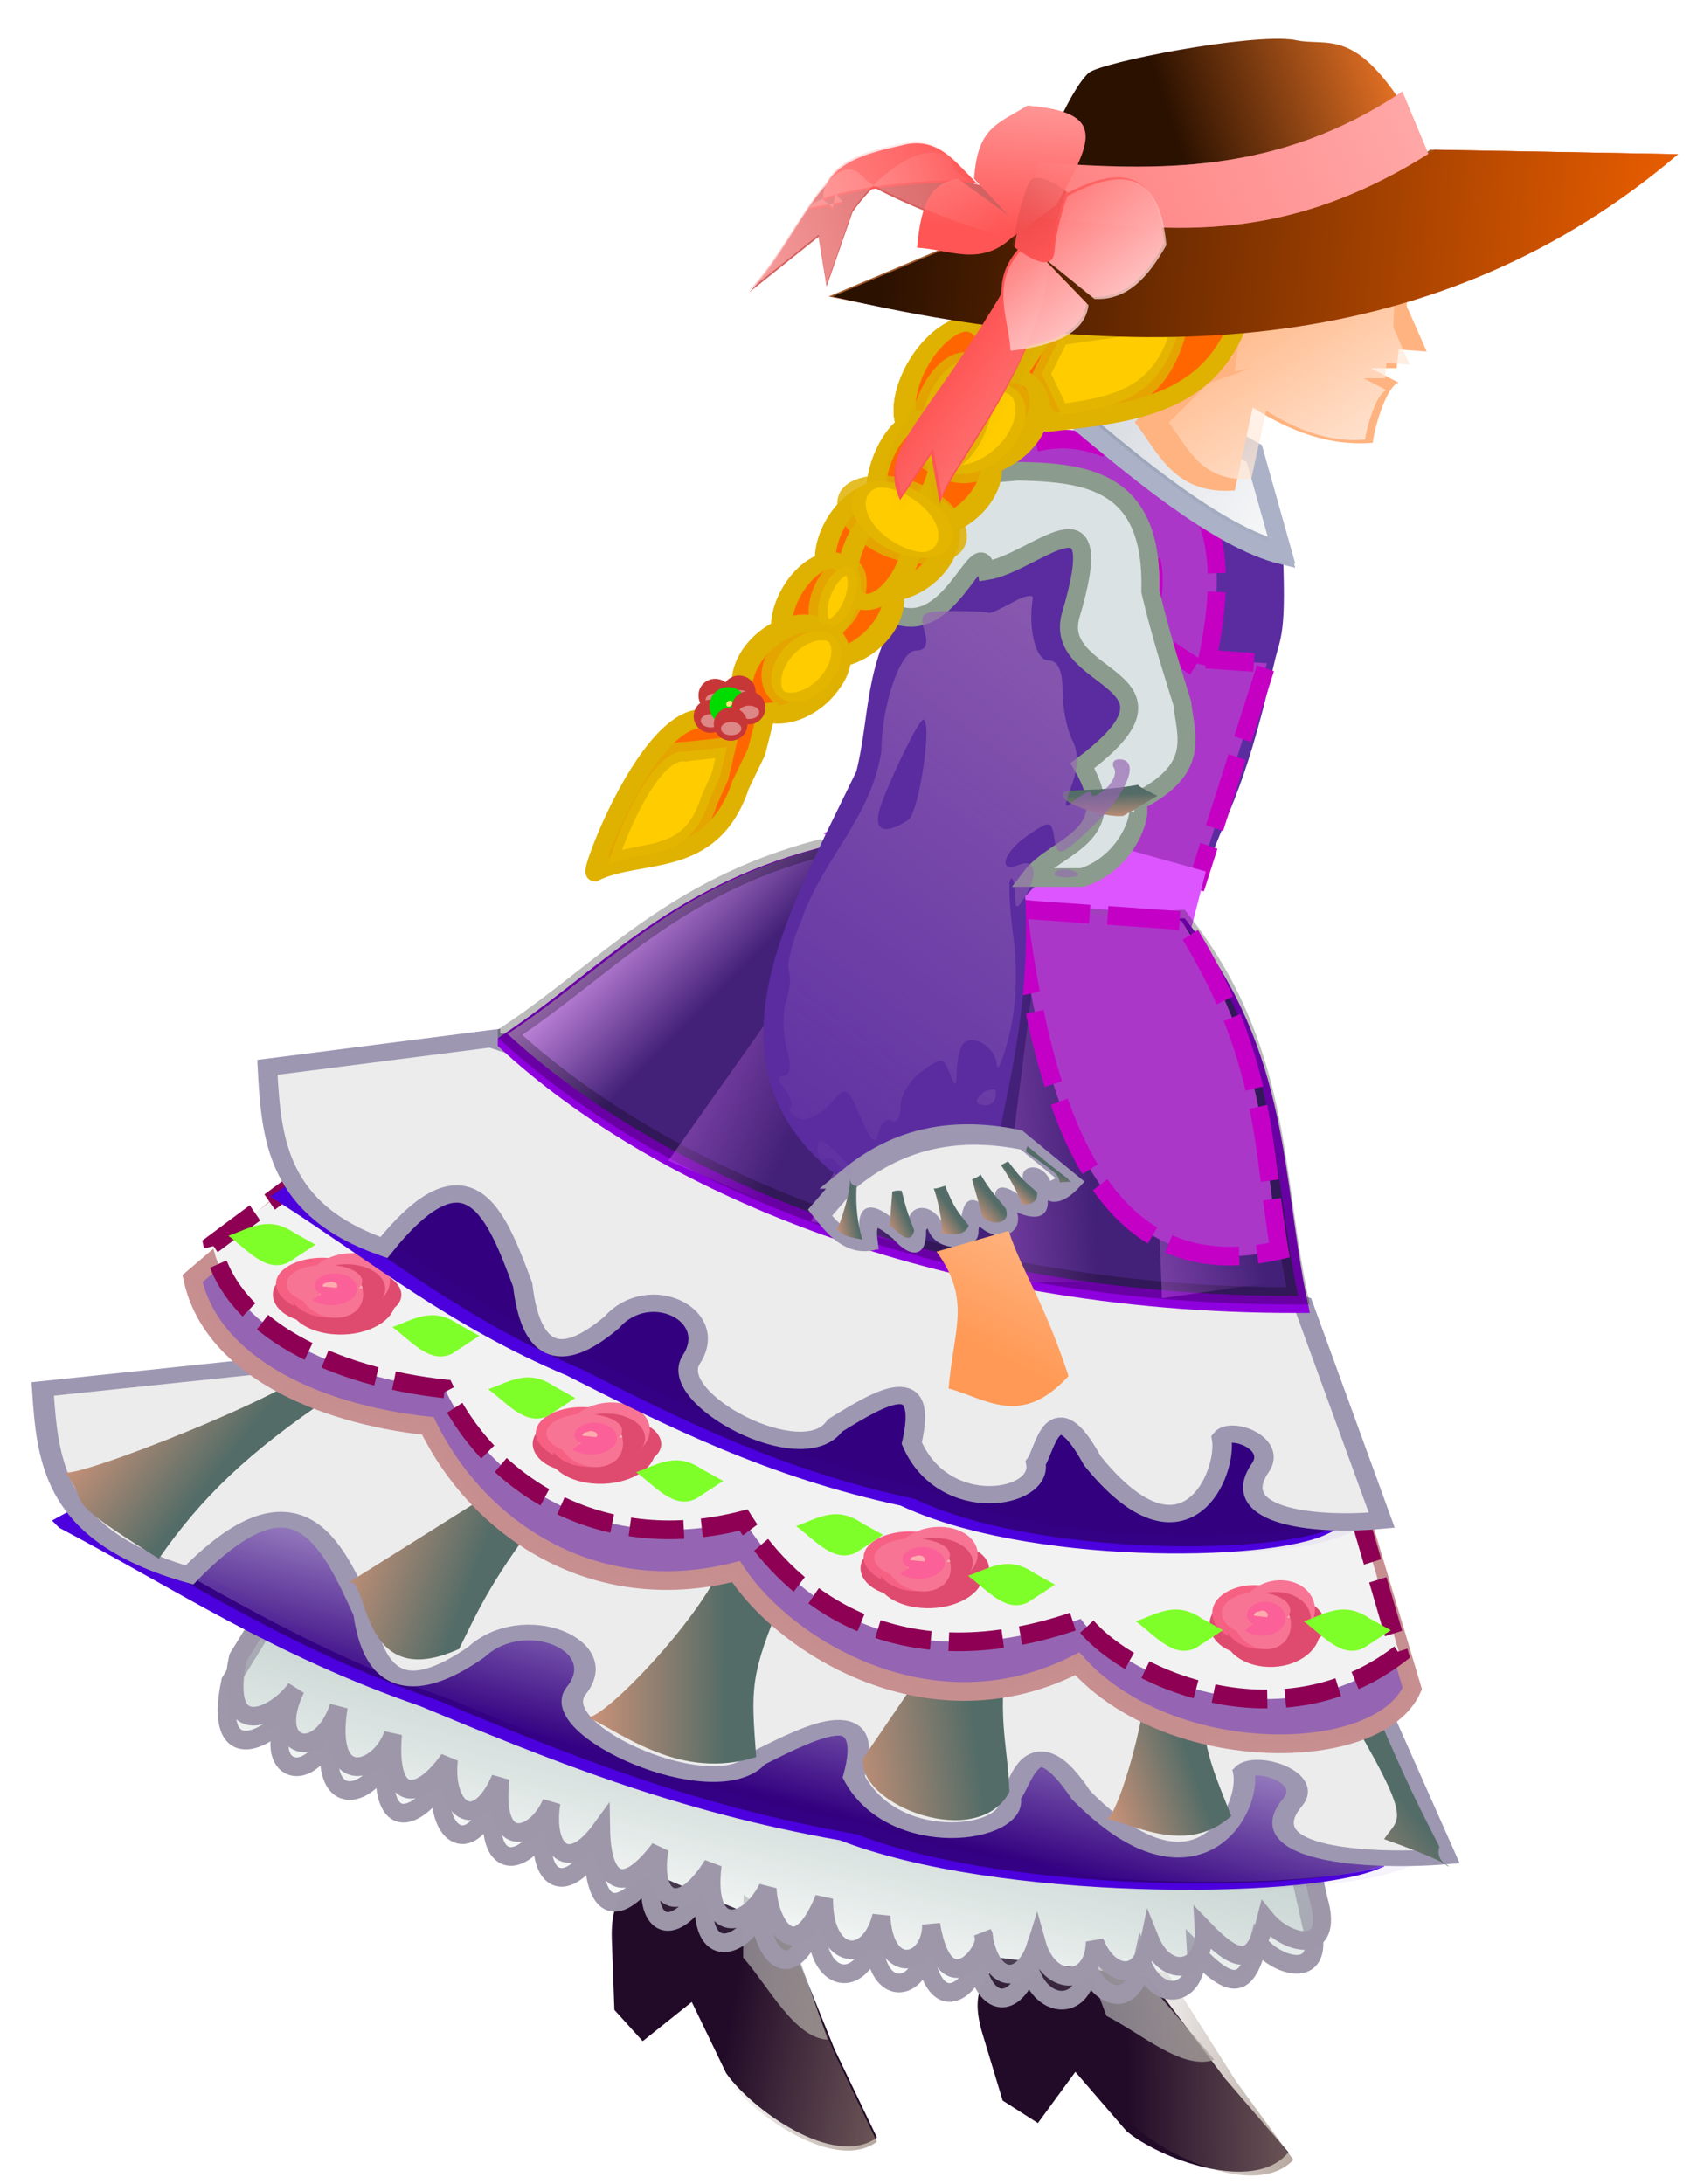 <?xml version="1.0" encoding="UTF-8"?>
<svg version="1.0" viewBox="0 0 92.769 118.94" xmlns="http://www.w3.org/2000/svg" xmlns:xlink="http://www.w3.org/1999/xlink">
<defs>
<filter id="au" x="-.183" y="-.203" width="1.365" height="1.406">
<feGaussianBlur stdDeviation="1.45"/>
</filter>
<filter id="av" x="-.373" y="-.278" width="1.747" height="1.556">
<feGaussianBlur stdDeviation="1.161"/>
</filter>
<filter id="aw" x="-.466" y="-.306" width="1.932" height="1.612">
<feGaussianBlur stdDeviation="1.431"/>
</filter>
<filter id="ax" x="-.487" y="-.298" width="1.975" height="1.595">
<feGaussianBlur stdDeviation="1.431"/>
</filter>
<filter id="ay" x="-.474" y="-.285" width="1.948" height="1.569">
<feGaussianBlur stdDeviation="1.357"/>
</filter>
<filter id="az" x="-.373" y="-.278" width="1.747" height="1.556">
<feGaussianBlur stdDeviation="1.161"/>
</filter>
<filter id="ba" x="-.141" y="-.269" width="1.282" height="1.538">
<feGaussianBlur stdDeviation="1.45"/>
</filter>
<filter id="at" x="-.186" y="-.22" width="1.372" height="1.44">
<feGaussianBlur stdDeviation="1.269"/>
</filter>
<filter id="a" x="-.196" y="-.21" width="1.392" height="1.42">
<feGaussianBlur stdDeviation="2.055"/>
</filter>
<filter id="w">
<feGaussianBlur stdDeviation="1.156"/>
</filter>
<filter id="p" x="-.205" y="-.12" width="1.409" height="1.239">
<feGaussianBlur stdDeviation="1.034"/>
</filter>
<filter id="k" x="-.296" y="-.162" width="1.593" height="1.325">
<feGaussianBlur stdDeviation="1.25"/>
</filter>
<filter id="d" x="-.235" y="-.141" width="1.47" height="1.282">
<feGaussianBlur stdDeviation="1.138"/>
</filter>
<filter id="l" x="-.18" y="-.143" width="1.361" height="1.286">
<feGaussianBlur stdDeviation="1.174"/>
</filter>
<filter id="m" x="-.132" y="-.128" width="1.263" height="1.257">
<feGaussianBlur stdDeviation="1.115"/>
</filter>
<filter id="n" x="-.177" y="-.152" width="1.354" height="1.304">
<feGaussianBlur stdDeviation="1.12"/>
</filter>
<linearGradient id="v">
<stop stop-color="#b3b3b3" offset="0"/>
<stop stop-color="#b3b3b3" stop-opacity="0" offset="1"/>
</linearGradient>
<linearGradient id="u">
<stop stop-color="#fff" offset="0"/>
<stop stop-color="#fff" stop-opacity="0" offset="1"/>
</linearGradient>
<linearGradient id="j">
<stop stop-color="#e580ff" offset="0"/>
<stop stop-color="#e580ff" stop-opacity="0" offset="1"/>
</linearGradient>
<linearGradient id="b">
<stop stop-color="#536c67" offset="0"/>
<stop stop-color="#c79178" offset="1"/>
</linearGradient>
<linearGradient id="t">
<stop stop-color="#917c6f" offset="0"/>
<stop stop-color="#917c6f" stop-opacity="0" offset="1"/>
</linearGradient>
<linearGradient id="as" x1="151.52" x2="71.334" y1="215.55" y2="245.23" gradientTransform="matrix(.896 .444 -.444 .896 458.61 -38.221)" gradientUnits="userSpaceOnUse" xlink:href="#v"/>
<linearGradient id="ar" x1="460.89" x2="435.31" y1="240.68" y2="236.06" gradientTransform="translate(33.969 -5.871)" gradientUnits="userSpaceOnUse" xlink:href="#t"/>
<linearGradient id="aq" x1="151.52" x2="71.334" y1="215.55" y2="245.23" gradientTransform="matrix(.997 .081 -.081 .997 403.22 -9.322)" gradientUnits="userSpaceOnUse" xlink:href="#v"/>
<linearGradient id="ap" x1="460.89" x2="435.31" y1="240.68" y2="236.06" gradientTransform="matrix(.983 -.184 .184 .983 40.871 83.294)" gradientUnits="userSpaceOnUse" xlink:href="#t"/>
<linearGradient id="s" x1="471.79" x2="455.86" y1="141.29" y2="182.38" gradientTransform="translate(3.534 192.34)" gradientUnits="userSpaceOnUse">
<stop stop-color="#b7c8c4" offset="0"/>
<stop stop-color="#b7c8c4" stop-opacity="0" offset="1"/>
</linearGradient>
<linearGradient id="r" x1="357.14" x2="346.09" y1="59.809" y2="92.209" gradientTransform="matrix(.843 0 0 .865 137.37 4.161)" gradientUnits="userSpaceOnUse" xlink:href="#u"/>
<linearGradient id="q" x1="357.14" x2="346.09" y1="59.809" y2="92.209" gradientTransform="matrix(.843 0 0 .865 139.15 4.161)" gradientUnits="userSpaceOnUse" xlink:href="#u"/>
<linearGradient id="i" x1="431.11" x2="422.52" y1="87.187" y2="84.88" gradientTransform="matrix(.751 .798 0 .562 60.105 -340.81)" gradientUnits="userSpaceOnUse" xlink:href="#b"/>
<linearGradient id="h" x1="431.11" x2="422.52" y1="87.187" y2="84.88" gradientTransform="matrix(.927 .577 .142 .544 -9.227 -232.12)" gradientUnits="userSpaceOnUse" xlink:href="#b"/>
<linearGradient id="g" x1="431.11" x2="422.52" y1="87.187" y2="84.88" gradientTransform="matrix(1.045 .305 .28 .486 -52.75 -102.94)" gradientUnits="userSpaceOnUse" xlink:href="#b"/>
<linearGradient id="c" x1="431.11" x2="422.52" y1="87.187" y2="84.88" gradientTransform="matrix(1.07 .196 .326 .454 -49.225 -45.659)" gradientUnits="userSpaceOnUse" xlink:href="#b"/>
<linearGradient id="f" x1="431.11" x2="422.52" y1="87.187" y2="84.88" gradientTransform="matrix(.765 -.054 .296 .352 100.05 70.454)" gradientUnits="userSpaceOnUse" xlink:href="#b"/>
<linearGradient id="o" x1="431.11" x2="422.52" y1="87.187" y2="84.88" gradientTransform="matrix(1.048 -.294 .488 .266 -25.623 181.8)" gradientUnits="userSpaceOnUse" xlink:href="#b"/>
<linearGradient id="e" x1="243.22" x2="264.31" y1="119.74" y2="138.38" gradientUnits="userSpaceOnUse">
<stop stop-color="#f0f" offset="0"/>
<stop stop-color="#f0f" stop-opacity="0" offset="1"/>
</linearGradient>
<linearGradient id="ao" x1="309.29" x2="323.09" y1="24.98" y2="37.216" gradientTransform="matrix(.868 0 0 .881 99.142 -41.183)" gradientUnits="userSpaceOnUse">
<stop stop-color="#eaf" offset="0"/>
<stop stop-color="#442178" offset="1"/>
</linearGradient>
<linearGradient id="an" x1="307.08" x2="340.95" y1="30.991" y2="44.411" gradientTransform="matrix(.868 0 0 .881 95.045 -42.382)" gradientUnits="userSpaceOnUse" xlink:href="#j"/>
<linearGradient id="am" x1="307.08" x2="340.95" y1="30.991" y2="44.411" gradientTransform="matrix(.862 -.156 .152 .861 102.06 15.912)" gradientUnits="userSpaceOnUse" xlink:href="#j"/>
<linearGradient id="al" x1="307.08" x2="340.95" y1="30.991" y2="44.411" gradientTransform="matrix(.782 -.408 .371 .832 132.37 105.32)" gradientUnits="userSpaceOnUse" xlink:href="#j"/>
<linearGradient id="ak" x1="307.08" x2="340.95" y1="30.991" y2="44.411" gradientTransform="matrix(.714 -.522 .49 .767 163.73 147.68)" gradientUnits="userSpaceOnUse" xlink:href="#j"/>
<linearGradient id="aj" x1="408.47" x2="358.14" y1="218.45" y2="288.07" gradientTransform="translate(155.59 -61.648)" gradientUnits="userSpaceOnUse">
<stop stop-color="#9565b3" offset="0"/>
<stop stop-color="#9565b3" stop-opacity="0" offset="1"/>
</linearGradient>
<linearGradient id="ai" x1="447.47" x2="533.44" y1="20.087" y2="75.525" gradientTransform="translate(-2.0009e-7 -1.677)" gradientUnits="userSpaceOnUse">
<stop stop-color="#6f7c91" offset="0"/>
<stop stop-color="#6f7c91" stop-opacity="0" offset="1"/>
</linearGradient>
<linearGradient id="ah" x1="479.21" x2="464.98" y1="75.262" y2="51.933" gradientTransform="matrix(.826 0 0 .822 35.114 .441)" gradientUnits="userSpaceOnUse">
<stop stop-color="#ffe6d5" offset="0"/>
<stop stop-color="#ffe6d5" stop-opacity="0" offset="1"/>
</linearGradient>
<linearGradient id="ag" x1="208.85" x2="183.27" y1="12.958" y2="21.765" gradientTransform="translate(28.727 14.888)" gradientUnits="userSpaceOnUse">
<stop stop-color="#ff7f2a" offset="0"/>
<stop stop-color="#2b1100" offset="1"/>
</linearGradient>
<linearGradient id="af" x1="264.62" x2="218.07" y1="32.878" y2="53.847" gradientTransform="translate(1.258 -.839)" gradientUnits="userSpaceOnUse">
<stop stop-color="#ff7f2a" offset="0"/>
<stop stop-color="#ff7f2a" stop-opacity="0" offset="1"/>
</linearGradient>
<linearGradient id="ae" x1="180.12" x2="271.33" y1="49.653" y2="58.212" gradientTransform="translate(1.258 -.839)" gradientUnits="userSpaceOnUse">
<stop stop-color="#2b1100" offset="0"/>
<stop stop-color="#f60" offset="1"/>
</linearGradient>
<linearGradient id="ad" x1="236.94" x2="226.67" y1="82.574" y2="74.606" gradientTransform="translate(-38.163 -14.049)" gradientUnits="userSpaceOnUse">
<stop stop-color="#ff8080" offset="0"/>
<stop stop-color="#ff8080" stop-opacity="0" offset="1"/>
</linearGradient>
<linearGradient id="ac" x1="232.54" x2="220.17" y1="82.364" y2="65.589" gradientTransform="translate(-23.904 -26.211)" gradientUnits="userSpaceOnUse">
<stop stop-color="#ffd5d5" offset="0"/>
<stop stop-color="#ffd5d5" stop-opacity="0" offset="1"/>
</linearGradient>
<linearGradient id="ab" x1="224.99" x2="234.53" y1="69.573" y2="83.766" gradientTransform="translate(-36.695 -33.34)" gradientUnits="userSpaceOnUse">
<stop stop-color="#c83737" offset="0"/>
<stop stop-color="#c83737" stop-opacity="0" offset="1"/>
</linearGradient>
<linearGradient id="aa" x1="137.55" x2="168.17" y1="57.621" y2="47.347" gradientUnits="userSpaceOnUse">
<stop stop-color="#faa" offset="0"/>
<stop stop-color="#faa" stop-opacity="0" offset="1"/>
</linearGradient>
<linearGradient id="z" x1="195.22" x2="193.83" y1="29.733" y2="46.927" gradientUnits="userSpaceOnUse">
<stop stop-color="#faa" offset="0"/>
<stop stop-color="#faa" stop-opacity="0" offset="1"/>
</linearGradient>
<linearGradient id="y" x1="239.67" x2="199.62" y1="32.459" y2="50.492" gradientUnits="userSpaceOnUse">
<stop stop-color="#faa" offset="0"/>
<stop stop-color="#faa" stop-opacity="0" offset="1"/>
</linearGradient>
<linearGradient id="x" x1="510.05" x2="498.84" y1="129.23" y2="151.77" gradientUnits="userSpaceOnUse">
<stop stop-color="#fca" offset="0"/>
<stop stop-color="#fca" stop-opacity="0" offset="1"/>
</linearGradient>
</defs>
<g transform="matrix(.97 0 0 .986 2.018 1.615)">
<g transform="matrix(.535 0 0 .546 -212.81 -11.029)">
<g transform="translate(0,-2)" fill-rule="evenodd" stroke-opacity="0">
<path d="m461.82 208.48c-1.57 1.67-3.9 1.88-3.75 6.85l0.27 7.17 2.97 3.17 5.15-3.97 3.6 7.19c2.51 3.51 11.23 9.74 15.83 6.53l-4.47-8.97-5.03-12.03-14.57-5.94z" fill="#220b28"/>
<path d="m471.85 217.21c2.75 3.02 5.39 8.13 8.87 8.31l-4.03-11.12-4.79-3.54-0.05 6.35z" fill="url(#as)"/>
<path d="m461.82 208.9c-1.57 1.67-3.9 1.88-3.75 6.85l0.27 7.17 2.97 3.17 5.15-3.97 3.6 7.19c2.51 3.51 11.23 9.74 15.83 6.53l-4.47-8.97-5.03-12.03-14.57-5.94z" fill="url(#ar)"/>
<path d="m498.74 217.23c-1.07 2.03-3.27 2.84-1.81 7.6l2.14 6.84 3.7 2.28 3.93-5.18 5.36 5.99c3.34 2.73 13.39 6.45 16.99 2.14l-6.67-7.48-8.02-10.29-15.62-1.9z" fill="#220b28"/>
<path d="m509.96 223.11c3.67 1.79 8.02 5.57 11.32 4.44l-7.86-8.83-5.76-1.53 2.3 5.92z" fill="url(#aq)"/>
<path d="m500.95 215.62c-1.23 1.93-3.49 2.57-2.42 7.42l1.58 7 3.5 2.57 4.33-4.85 4.87 6.41c3.11 2.99 12.82 7.5 16.76 3.5l-6.05-8-7.16-10.9-15.41-3.15z" fill="url(#ap)"/>
</g>
<path transform="matrix(.992 -.126 .126 .992 -33.276 -97.764)" d="m419.8 330.07-7.99 9.61c-2.97 8.42 3.24 6.43 5.64 3.85-3.84 5.67 1.48 7.93 4.22 2.4-2.49 8.32 3.51 7.12 5.3 3.46-1.49 6.94 1.89 7.11 5.5 3.28-1.19 4.77 1.75 8.07 5.12 2.6-1.84 7.53 3.05 6.46 5 3.08-1.36 4.55 0.74 7.55 4.83 3.34-0.54 4.97 1.17 7.37 5.84 2.74-1.54 4.78 0.97 7.45 5.31 2.32-1.8 6.99 2.71 6.91 5.43 3.06-0.35 3.14 1.69 8.75 5.74 1.78-0.85 6.18 3.79 7.4 5.74 2.52-0.43 6.37 4.61 5.54 5.08 1.49 0.38 8.73 5.98 3.13 5.29 1.64 0.19 5.29 3.55 5.74 5.46 1.66 0.73 4.7 5.45 5.07 6.07 0.59 0.74 3.28 4.07 5.25 5.75 0.48 1.22 4.45 5.47 4 5.75-0.31 3.26 4.21 4.8 4.28 6.59-0.17 1.87 2.89 6.71 4.61 5.74-1.21l-1.39-13.88-100.02-34.33z" fill="url(#s)" fill-rule="evenodd" filter="url(#w)" stroke="#9e97aa" stroke-opacity=".992" stroke-width="1.892px"/>
<path transform="matrix(.992 -.126 .126 .992 -32.47 -100.18)" d="m419.8 330.07-7.99 9.61c-2.97 8.42 3.24 6.43 5.64 3.85-3.84 5.67 1.48 7.93 4.22 2.4-2.49 8.32 3.51 7.12 5.3 3.46-1.49 6.94 1.89 7.11 5.5 3.28-1.19 4.77 1.75 8.07 5.12 2.6-1.84 7.53 3.05 6.46 5 3.08-1.36 4.55 0.74 7.55 4.83 3.34-0.54 4.97 1.17 7.37 5.84 2.74-1.54 4.78 0.97 7.45 5.31 2.32-1.8 6.99 2.71 6.91 5.43 3.06-0.35 3.14 1.69 8.75 5.74 1.78-0.85 6.18 3.79 7.4 5.74 2.52-0.43 6.37 4.61 5.54 5.08 1.49 0.38 8.73 5.98 3.13 5.29 1.64 0.19 5.29 3.55 5.74 5.46 1.66 0.73 4.7 5.45 5.07 6.07 0.59 0.74 3.28 4.07 5.25 5.75 0.48 1.22 4.45 5.47 4 5.75-0.31 3.26 4.21 4.8 4.28 6.59-0.17 1.87 2.89 6.71 4.61 5.74-1.21l-1.39-13.88-100.02-34.33z" fill="url(#s)" fill-rule="evenodd" filter="url(#w)" stroke="#9e97aa" stroke-width="1.892px"/>
<g transform="matrix(1.45 0 0 1.019 -142.06 115.5)" fill-rule="evenodd">
<path d="m374.46 54.629c8.31 6.025 15.48 12.633 25.91 17.565 9.14 5.221 18.31 10.413 30.31 13.286 11.1 5.97 32.98 5.799 38.21 2.928l-4.61-21.618-70.27-26.798-19.55 14.637z" fill="url(#r)" stroke="#4c00dd" stroke-width="1.556px"/>
<path d="m375.42 54.775c8.3 6.026 15.47 12.633 25.91 17.565 9.14 5.221 18.31 10.413 30.31 13.287 11.1 5.969 32.98 5.798 38.21 2.927l-4.62-21.618-70.27-26.798-19.54 14.637z" fill="#330080" stroke-opacity="0"/>
<path d="m376.24 54.629c8.31 6.025 15.48 12.633 25.91 17.565 9.14 5.221 18.31 10.413 30.31 13.286 11.1 5.97 32.98 5.799 38.21 2.928l-4.61-21.618-70.27-26.798-19.55 14.637z" fill="url(#q)" stroke="#4c00dd" stroke-opacity=".049" stroke-width="1.556px"/>
<path d="m393.03 38.479-20.32 2.927c0.35 7.347 0.85 14.641 10.61 18.466 7.73-10.814 10.2-3.537 12.64 3.828 0.7 6.721 3.22 8.513 8.12 3.828 3.4-4.312 9.9-0.754 7.23 3.829-2.32 3.977 10.16 11.507 13.09 6.755 4.35-3.031 8.53-5.747 6.99 1.802 2.9 7.615 12 5.819 11.29 2.027 0.87-1.301 1.55-7.644 5.15-0.226 8.44 11.769 12.36 1.244 11.77-2.307 0.87-1.247 5.07 0.532 3.53 3.04-3.18 5.18 5.47 5.981 11.06 5.369l-7.14-22.065-74.02-27.273z" fill="#ececec" stroke="#9d97b2" stroke-width="1.556px"/>
<path d="m374.3 49.597c0.01 1.238 18.35-8.625 18.67-11.172-0.07 1.119-1.47 1.699 0.64 3.705-6.07 5.59-9.44 10.094-12.5 16.122-7.53-6.443-4.76-4.908-6.81-8.655z" fill="url(#i)" filter="url(#m)" stroke-opacity="0"/>
<path d="m394.84 60.616c0.16-0.115 10.46-9.012 10.46-9.012 2.22 0.467 3.41 1.733 3.74 1.752-3.71 6.841-4.5 9.052-6.2 13.855-7.31 4.549-6.5-7.315-8-6.595z" fill="url(#h)" filter="url(#n)" stroke-opacity="0"/>
<path d="m412.02 73.898c0.53 1.165 7.09-7.792 9.5-14.032 1.09 1.052 6.56 1.87 4.77 2.128-2.47 7.938-2.32 9.183-1.96 15.953-5.5 2.342-9.61-2.315-12.31-4.049z" fill="url(#g)" filter="url(#l)" stroke-opacity="0"/>
<path d="m432.03 78.131c0.1-0.165 6.11-12.288 6.11-12.288 1.91 0.383 3.99 0.888 4.52 0.29-1.01 7.742-0.14 10.166-0.01 15.269-2.26 5.893-10.89 1.397-10.62-3.271z" fill="url(#c)" filter="url(#d)" stroke-opacity="0"/>
<path d="m449.59 84.015c0.62 0.887 2.97-9.313 3.17-15.737 3.09 0.464 3.92 0.528 3.65 0.425 0.15 7.983 0.53 9.065 2.29 15.095-3.14 3.865-6.92 0.936-9.11 0.217z" fill="url(#f)" filter="url(#k)" stroke-opacity="0"/>
<path d="m469.76 86.097c1.17-2.494 2.42-1.169-4.24-16.314 0.93 0.592-0.5 0.048 2.24-0.896 3.85 12.46 4.52 13.93 6 17.967-0.65 2.45 3.8 3.013-4-0.757z" fill="url(#o)" filter="url(#p)" stroke-opacity="0"/>
</g>
<path d="m430.45 133.48c-1.1 0.43-16.37 13.05-16.37 13.05 1.94 8.67 12.81 13.67 24.69 14.9 5.27 10.41 17.41 18.41 32.33 14.74 5.12 7.6 20.53 16.87 35.8 9.32 9.73 10.44 31.61 10.24 35.15 2.51l-6.93-22.37-104.67-32.15z" fill="#9565b3" fill-rule="evenodd" stroke="#c78e90" stroke-opacity=".992" stroke-width="1.892px"/>
<path d="m433.06 131.25c-1.05 0.41-16.89 11.84-16.89 11.84 1.86 8.5 12.9 13.4 24.36 14.59 5.07 10.19 16.94 16.89 31.36 13.27 5.06 7.72 16.06 16.64 35.38 10 3.98 5.6 20.62 13.06 33.44 3.56l-6.65-21.92-101-31.34z" fill="#f2f2f2" fill-rule="evenodd" stroke="#8d0053" stroke-dasharray="5.675, 1.892" stroke-width="1.892"/>
<g transform="matrix(.644 .019 -.022 .505 266.24 117.87)" fill-rule="evenodd">
<path transform="matrix(-.051 .409 .477 .044 357.56 1.37)" d="m253.57 130.16c-0.5 4.3-5.25 2.18-6.05-0.72-1.25-4.5 2.97-8.37 7.17-8.72 6.16-0.52 11.02 4.98 11.12 10.88 0.13 7.57-6.63 13.39-13.97 13.27-3.57-0.06-7.04-1.44-9.72-3.78" fill="url(#e)" stroke-opacity="0"/>
<path transform="matrix(-.051 .409 .477 .044 358.95 3.074)" d="m253.57 130.16c-0.5 4.3-5.25 2.18-6.05-0.72-1.25-4.5 2.97-8.37 7.17-8.72 6.16-0.52 11.02 4.98 11.12 10.88 0.13 7.57-6.63 13.39-13.97 13.27-3.57-0.06-7.04-1.44-9.72-3.78" fill="#ffafb3" stroke="#df4b6f" stroke-width="7.462px"/>
<path transform="matrix(.233 -.233 -.26 -.209 387.1 197.29)" d="m253.57 130.16c-0.5 4.3-5.25 2.18-6.05-0.72-1.25-4.5 2.97-8.37 7.17-8.72 6.16-0.52 11.02 4.98 11.12 10.88 0.13 7.57-6.63 13.39-13.97 13.27-3.57-0.06-7.04-1.44-9.72-3.78" fill="#ffafb3" stroke="#df4b6f" stroke-width="10.044px"/>
<path transform="matrix(-.265 -.179 -.188 .252 496.69 122.94)" d="m253.57 130.16c-0.5 4.3-5.25 2.18-6.05-0.72-1.25-4.5 2.97-8.37 7.17-8.72 6.16-0.52 11.02 4.98 11.12 10.88 0.13 7.57-6.63 13.39-13.97 13.27-3.57-0.06-7.04-1.44-9.72-3.78" fill="#ffafb3" stroke="#df4b6f" stroke-width="10.478px"/>
<path transform="matrix(-.442 -.122 -.149 .345 538.7 94.067)" d="m253.57 130.16c-0.5 4.3-5.25 2.18-6.05-0.72-1.25-4.5 2.97-8.37 7.17-8.72 6.16-0.52 11.02 4.98 11.12 10.88 0.13 7.57-6.63 13.39-13.97 13.27-3.57-0.06-7.04-1.44-9.72-3.78" fill="#ffb6b9" stroke="#f66183" stroke-width="8.027px"/>
<path transform="matrix(.316 .275 .341 -.255 283.1 75.089)" d="m253.57 130.16c-0.5 4.3-5.25 2.18-6.05-0.72-1.25-4.5 2.97-8.37 7.17-8.72 6.16-0.52 11.02 4.98 11.12 10.88 0.13 7.57-6.63 13.39-13.97 13.27-3.57-0.06-7.04-1.44-9.72-3.78" fill="#ffafb3" stroke="#df4b6f" stroke-width="7.945px"/>
<path transform="matrix(.301 -.194 -.158 -.32 354.88 199.49)" d="m253.57 130.16c-0.5 4.3-5.25 2.18-6.05-0.72-1.25-4.5 2.97-8.37 7.17-8.72 6.16-0.52 11.02 4.98 11.12 10.88 0.13 7.57-6.63 13.39-13.97 13.27-3.57-0.06-7.04-1.44-9.72-3.78" fill="#ffb5b3" stroke="#f77494" stroke-width="9.307px"/>
<path transform="matrix(-.021 .18 -.223 -.017 442.62 66.012)" d="m253.57 130.16c-0.5 4.3-5.25 2.18-6.05-0.72-1.25-4.5 2.97-8.37 7.17-8.72 6.16-0.52 11.02 4.98 11.12 10.88 0.13 7.57-6.63 13.39-13.97 13.27-3.57-0.06-7.04-1.44-9.72-3.78" fill="#ffaaae" stroke="#fc6098" stroke-width="16.498px"/>
<path transform="matrix(-.087 .364 .356 .089 382.36 5.324)" d="m253.57 130.16c-0.5 4.3-5.25 2.18-6.05-0.72-1.25-4.5 2.97-8.37 7.17-8.72 6.16-0.52 11.02 4.98 11.12 10.88 0.13 7.57-6.63 13.39-13.97 13.27-3.57-0.06-7.04-1.44-9.72-3.78" fill="#ffb6b9" stroke="#f66183" stroke-width="8.947px"/>
<path transform="matrix(.217 -.23 -.241 -.206 386.61 194.99)" d="m253.57 130.16c-0.5 4.3-5.25 2.18-6.05-0.72-1.25-4.5 2.97-8.37 7.17-8.72 6.16-0.52 11.02 4.98 11.12 10.88 0.13 7.57-6.63 13.39-13.97 13.27-3.57-0.06-7.04-1.44-9.72-3.78" fill="#ffafb3" stroke="#df4b6f" stroke-width="10.478px"/>
<path transform="matrix(-.186 -.184 -.266 .129 489.18 138.09)" d="m253.57 130.16c-0.5 4.3-5.25 2.18-6.05-0.72-1.25-4.5 2.97-8.37 7.17-8.72 6.16-0.52 11.02 4.98 11.12 10.88 0.13 7.57-6.63 13.39-13.97 13.27-3.57-0.06-7.04-1.44-9.72-3.78" fill="#ffb5b3" stroke="#f77494" stroke-width="12.274px"/>
<path transform="matrix(-.113 .232 .223 .189 406.52 26.384)" d="m253.57 130.16c-0.5 4.3-5.25 2.18-6.05-0.72-1.25-4.5 2.97-8.37 7.17-8.72 6.16-0.52 11.02 4.98 11.12 10.88 0.13 7.57-6.63 13.39-13.97 13.27-3.57-0.06-7.04-1.44-9.72-3.78" fill="#ffb5b3" stroke="#f77494" stroke-width="12.274px"/>
<path transform="matrix(.156 0 0 .149 368.19 89.76)" d="m253.57 130.16c-0.5 4.3-5.25 2.18-6.05-0.72-1.25-4.5 2.97-8.37 7.17-8.72 6.16-0.52 11.02 4.98 11.12 10.88 0.13 7.57-6.63 13.39-13.97 13.27-3.57-0.06-7.04-1.44-9.72-3.78" fill="#ffaaae" stroke="#fc6098" stroke-width="21.758px"/>
</g>
<g transform="matrix(.719 .018 -.025 .476 200 115.81)" fill-rule="evenodd">
<path transform="matrix(-.051 .409 .477 .044 357.56 1.37)" d="m253.57 130.16c-0.5 4.3-5.25 2.18-6.05-0.72-1.25-4.5 2.97-8.37 7.17-8.72 6.16-0.52 11.02 4.98 11.12 10.88 0.13 7.57-6.63 13.39-13.97 13.27-3.57-0.06-7.04-1.44-9.72-3.78" fill="url(#e)" stroke-opacity="0"/>
<path transform="matrix(-.051 .409 .477 .044 358.95 3.074)" d="m253.57 130.16c-0.5 4.3-5.25 2.18-6.05-0.72-1.25-4.5 2.97-8.37 7.17-8.72 6.16-0.52 11.02 4.98 11.12 10.88 0.13 7.57-6.63 13.39-13.97 13.27-3.57-0.06-7.04-1.44-9.72-3.78" fill="#ffafb3" stroke="#df4b6f" stroke-width="7.273px"/>
<path transform="matrix(.233 -.233 -.26 -.209 387.1 197.29)" d="m253.57 130.16c-0.5 4.3-5.25 2.18-6.05-0.72-1.25-4.5 2.97-8.37 7.17-8.72 6.16-0.52 11.02 4.98 11.12 10.88 0.13 7.57-6.63 13.39-13.97 13.27-3.57-0.06-7.04-1.44-9.72-3.78" fill="#ffafb3" stroke="#df4b6f" stroke-width="9.79px"/>
<path transform="matrix(-.265 -.179 -.188 .252 496.69 122.94)" d="m253.57 130.16c-0.5 4.3-5.25 2.18-6.05-0.72-1.25-4.5 2.97-8.37 7.17-8.72 6.16-0.52 11.02 4.98 11.12 10.88 0.13 7.57-6.63 13.39-13.97 13.27-3.57-0.06-7.04-1.44-9.72-3.78" fill="#ffafb3" stroke="#df4b6f" stroke-width="10.213px"/>
<path transform="matrix(-.442 -.122 -.149 .345 538.7 94.067)" d="m253.57 130.16c-0.5 4.3-5.25 2.18-6.05-0.72-1.25-4.5 2.97-8.37 7.17-8.72 6.16-0.52 11.02 4.98 11.12 10.88 0.13 7.57-6.63 13.39-13.97 13.27-3.57-0.06-7.04-1.44-9.72-3.78" fill="#ffb6b9" stroke="#f66183" stroke-width="7.824px"/>
<path transform="matrix(.316 .275 .341 -.255 283.1 75.089)" d="m253.57 130.16c-0.5 4.3-5.25 2.18-6.05-0.72-1.25-4.5 2.97-8.37 7.17-8.72 6.16-0.52 11.02 4.98 11.12 10.88 0.13 7.57-6.63 13.39-13.97 13.27-3.57-0.06-7.04-1.44-9.72-3.78" fill="#ffafb3" stroke="#df4b6f" stroke-width="7.744px"/>
<path transform="matrix(.301 -.194 -.158 -.32 354.88 199.49)" d="m253.57 130.16c-0.5 4.3-5.25 2.18-6.05-0.72-1.25-4.5 2.97-8.37 7.17-8.72 6.16-0.52 11.02 4.98 11.12 10.88 0.13 7.57-6.63 13.39-13.97 13.27-3.57-0.06-7.04-1.44-9.72-3.78" fill="#ffb5b3" stroke="#f77494" stroke-width="9.072px"/>
<path transform="matrix(-.021 .18 -.223 -.017 442.62 66.012)" d="m253.57 130.16c-0.5 4.3-5.25 2.18-6.05-0.72-1.25-4.5 2.97-8.37 7.17-8.72 6.16-0.52 11.02 4.98 11.12 10.88 0.13 7.57-6.63 13.39-13.97 13.27-3.57-0.06-7.04-1.44-9.72-3.78" fill="#ffaaae" stroke="#fc6098" stroke-width="16.081px"/>
<path transform="matrix(-.087 .364 .356 .089 382.36 5.324)" d="m253.57 130.16c-0.5 4.3-5.25 2.18-6.05-0.72-1.25-4.5 2.97-8.37 7.17-8.72 6.16-0.52 11.02 4.98 11.12 10.88 0.13 7.57-6.63 13.39-13.97 13.27-3.57-0.06-7.04-1.44-9.72-3.78" fill="#ffb6b9" stroke="#f66183" stroke-width="8.721px"/>
<path transform="matrix(.217 -.23 -.241 -.206 386.61 194.99)" d="m253.57 130.16c-0.5 4.3-5.25 2.18-6.05-0.72-1.25-4.5 2.97-8.37 7.17-8.72 6.16-0.52 11.02 4.98 11.12 10.88 0.13 7.57-6.63 13.39-13.97 13.27-3.57-0.06-7.04-1.44-9.72-3.78" fill="#ffafb3" stroke="#df4b6f" stroke-width="10.213px"/>
<path transform="matrix(-.186 -.184 -.266 .129 489.18 138.09)" d="m253.57 130.16c-0.5 4.3-5.25 2.18-6.05-0.72-1.25-4.5 2.97-8.37 7.17-8.72 6.16-0.52 11.02 4.98 11.12 10.88 0.13 7.57-6.63 13.39-13.97 13.27-3.57-0.06-7.04-1.44-9.72-3.78" fill="#ffb5b3" stroke="#f77494" stroke-width="11.963px"/>
<path transform="matrix(-.113 .232 .223 .189 406.52 26.384)" d="m253.57 130.16c-0.5 4.3-5.25 2.18-6.05-0.72-1.25-4.5 2.97-8.37 7.17-8.72 6.16-0.52 11.02 4.98 11.12 10.88 0.13 7.57-6.63 13.39-13.97 13.27-3.57-0.06-7.04-1.44-9.72-3.78" fill="#ffb5b3" stroke="#f77494" stroke-width="11.963px"/>
<path transform="matrix(.156 0 0 .149 368.19 89.76)" d="m253.57 130.16c-0.5 4.3-5.25 2.18-6.05-0.72-1.25-4.5 2.97-8.37 7.17-8.72 6.16-0.52 11.02 4.98 11.12 10.88 0.13 7.57-6.63 13.39-13.97 13.27-3.57-0.06-7.04-1.44-9.72-3.78" fill="#ffaaae" stroke="#fc6098" stroke-width="21.208px"/>
</g>
<path d="m424.15 144.89c-2.33 1.11-4.26-1.23-6.3-2.69 2.16-0.71 4.16-2.13 6.93-0.29l2.2 1.19-2.83 1.79z" fill="#7fff2a" fill-rule="evenodd" stroke-opacity="0"/>
<g transform="matrix(.719 .018 -.025 .476 138.35 88.129)" fill-rule="evenodd">
<path transform="matrix(-.051 .409 .477 .044 357.56 1.37)" d="m253.57 130.16c-0.5 4.3-5.25 2.18-6.05-0.72-1.25-4.5 2.97-8.37 7.17-8.72 6.16-0.52 11.02 4.98 11.12 10.88 0.13 7.57-6.63 13.39-13.97 13.27-3.57-0.06-7.04-1.44-9.72-3.78" fill="url(#e)" stroke-opacity="0"/>
<path transform="matrix(-.051 .409 .477 .044 358.95 3.074)" d="m253.57 130.16c-0.5 4.3-5.25 2.18-6.05-0.72-1.25-4.5 2.97-8.37 7.17-8.72 6.16-0.52 11.02 4.98 11.12 10.88 0.13 7.57-6.63 13.39-13.97 13.27-3.57-0.06-7.04-1.44-9.72-3.78" fill="#ffafb3" stroke="#df4b6f" stroke-width="7.273px"/>
<path transform="matrix(.233 -.233 -.26 -.209 387.1 197.29)" d="m253.57 130.16c-0.5 4.3-5.25 2.18-6.05-0.72-1.25-4.5 2.97-8.37 7.17-8.72 6.16-0.52 11.02 4.98 11.12 10.88 0.13 7.57-6.63 13.39-13.97 13.27-3.57-0.06-7.04-1.44-9.72-3.78" fill="#ffafb3" stroke="#df4b6f" stroke-width="9.79px"/>
<path transform="matrix(-.265 -.179 -.188 .252 496.69 122.94)" d="m253.57 130.16c-0.5 4.3-5.25 2.18-6.05-0.72-1.25-4.5 2.97-8.37 7.17-8.72 6.16-0.52 11.02 4.98 11.12 10.88 0.13 7.57-6.63 13.39-13.97 13.27-3.57-0.06-7.04-1.44-9.72-3.78" fill="#ffafb3" stroke="#df4b6f" stroke-width="10.213px"/>
<path transform="matrix(-.442 -.122 -.149 .345 538.7 94.067)" d="m253.57 130.16c-0.5 4.3-5.25 2.18-6.05-0.72-1.25-4.5 2.97-8.37 7.17-8.72 6.16-0.52 11.02 4.98 11.12 10.88 0.13 7.57-6.63 13.39-13.97 13.27-3.57-0.06-7.04-1.44-9.72-3.78" fill="#ffb6b9" stroke="#f66183" stroke-width="7.824px"/>
<path transform="matrix(.316 .275 .341 -.255 283.1 75.089)" d="m253.57 130.16c-0.5 4.3-5.25 2.18-6.05-0.72-1.25-4.5 2.97-8.37 7.17-8.72 6.16-0.52 11.02 4.98 11.12 10.88 0.13 7.57-6.63 13.39-13.97 13.27-3.57-0.06-7.04-1.44-9.72-3.78" fill="#ffafb3" stroke="#df4b6f" stroke-width="7.744px"/>
<path transform="matrix(.301 -.194 -.158 -.32 354.88 199.49)" d="m253.57 130.16c-0.5 4.3-5.25 2.18-6.05-0.72-1.25-4.5 2.97-8.37 7.17-8.72 6.16-0.52 11.02 4.98 11.12 10.88 0.13 7.57-6.63 13.39-13.97 13.27-3.57-0.06-7.04-1.44-9.72-3.78" fill="#ffb5b3" stroke="#f77494" stroke-width="9.072px"/>
<path transform="matrix(-.021 .18 -.223 -.017 442.62 66.012)" d="m253.57 130.16c-0.5 4.3-5.25 2.18-6.05-0.72-1.25-4.5 2.97-8.37 7.17-8.72 6.16-0.52 11.02 4.98 11.12 10.88 0.13 7.57-6.63 13.39-13.97 13.27-3.57-0.06-7.04-1.44-9.72-3.78" fill="#ffaaae" stroke="#fc6098" stroke-width="16.081px"/>
<path transform="matrix(-.087 .364 .356 .089 382.36 5.324)" d="m253.57 130.16c-0.5 4.3-5.25 2.18-6.05-0.72-1.25-4.5 2.97-8.37 7.17-8.72 6.16-0.52 11.02 4.98 11.12 10.88 0.13 7.57-6.63 13.39-13.97 13.27-3.57-0.06-7.04-1.44-9.72-3.78" fill="#ffb6b9" stroke="#f66183" stroke-width="8.721px"/>
<path transform="matrix(.217 -.23 -.241 -.206 386.61 194.99)" d="m253.57 130.16c-0.5 4.3-5.25 2.18-6.05-0.72-1.25-4.5 2.97-8.37 7.17-8.72 6.16-0.52 11.02 4.98 11.12 10.88 0.13 7.57-6.63 13.39-13.97 13.27-3.57-0.06-7.04-1.44-9.72-3.78" fill="#ffafb3" stroke="#df4b6f" stroke-width="10.213px"/>
<path transform="matrix(-.186 -.184 -.266 .129 489.18 138.09)" d="m253.57 130.16c-0.5 4.3-5.25 2.18-6.05-0.72-1.25-4.5 2.97-8.37 7.17-8.72 6.16-0.52 11.02 4.98 11.12 10.88 0.13 7.57-6.63 13.39-13.97 13.27-3.57-0.06-7.04-1.44-9.72-3.78" fill="#ffb5b3" stroke="#f77494" stroke-width="11.963px"/>
<path transform="matrix(-.113 .232 .223 .189 406.52 26.384)" d="m253.57 130.16c-0.5 4.3-5.25 2.18-6.05-0.72-1.25-4.5 2.97-8.37 7.17-8.72 6.16-0.52 11.02 4.98 11.12 10.88 0.13 7.57-6.63 13.39-13.97 13.27-3.57-0.06-7.04-1.44-9.72-3.78" fill="#ffb5b3" stroke="#f77494" stroke-width="11.963px"/>
<path transform="matrix(.156 0 0 .149 368.19 89.76)" d="m253.57 130.16c-0.5 4.3-5.25 2.18-6.05-0.72-1.25-4.5 2.97-8.37 7.17-8.72 6.16-0.52 11.02 4.98 11.12 10.88 0.13 7.57-6.63 13.39-13.97 13.27-3.57-0.06-7.04-1.44-9.72-3.78" fill="#ffaaae" stroke="#fc6098" stroke-width="21.208px"/>
</g>
<g transform="matrix(.719 .018 -.025 .476 165.61 103.23)" fill-rule="evenodd">
<path transform="matrix(-.051 .409 .477 .044 357.56 1.37)" d="m253.57 130.16c-0.5 4.3-5.25 2.18-6.05-0.72-1.25-4.5 2.97-8.37 7.17-8.72 6.16-0.52 11.02 4.98 11.12 10.88 0.13 7.57-6.63 13.39-13.97 13.27-3.57-0.06-7.04-1.44-9.72-3.78" fill="url(#e)" stroke-opacity="0"/>
<path transform="matrix(-.051 .409 .477 .044 358.95 3.074)" d="m253.57 130.16c-0.5 4.3-5.25 2.18-6.05-0.72-1.25-4.5 2.97-8.37 7.17-8.72 6.16-0.52 11.02 4.98 11.12 10.88 0.13 7.57-6.63 13.39-13.97 13.27-3.57-0.06-7.04-1.44-9.72-3.78" fill="#ffafb3" stroke="#df4b6f" stroke-width="7.273px"/>
<path transform="matrix(.233 -.233 -.26 -.209 387.1 197.29)" d="m253.57 130.16c-0.5 4.3-5.25 2.18-6.05-0.72-1.25-4.5 2.97-8.37 7.17-8.72 6.16-0.52 11.02 4.98 11.12 10.88 0.13 7.57-6.63 13.39-13.97 13.27-3.57-0.06-7.04-1.44-9.72-3.78" fill="#ffafb3" stroke="#df4b6f" stroke-width="9.79px"/>
<path transform="matrix(-.265 -.179 -.188 .252 496.69 122.94)" d="m253.57 130.16c-0.5 4.3-5.25 2.18-6.05-0.72-1.25-4.5 2.97-8.37 7.17-8.72 6.16-0.52 11.02 4.98 11.12 10.88 0.13 7.57-6.63 13.39-13.97 13.27-3.57-0.06-7.04-1.44-9.72-3.78" fill="#ffafb3" stroke="#df4b6f" stroke-width="10.213px"/>
<path transform="matrix(-.442 -.122 -.149 .345 538.7 94.067)" d="m253.57 130.16c-0.5 4.3-5.25 2.18-6.05-0.72-1.25-4.5 2.97-8.37 7.17-8.72 6.16-0.52 11.02 4.98 11.12 10.88 0.13 7.57-6.63 13.39-13.97 13.27-3.57-0.06-7.04-1.44-9.72-3.78" fill="#ffb6b9" stroke="#f66183" stroke-width="7.824px"/>
<path transform="matrix(.316 .275 .341 -.255 283.1 75.089)" d="m253.57 130.16c-0.5 4.3-5.25 2.18-6.05-0.72-1.25-4.5 2.97-8.37 7.17-8.72 6.16-0.52 11.02 4.98 11.12 10.88 0.13 7.57-6.63 13.39-13.97 13.27-3.57-0.06-7.04-1.44-9.72-3.78" fill="#ffafb3" stroke="#df4b6f" stroke-width="7.744px"/>
<path transform="matrix(.301 -.194 -.158 -.32 354.88 199.49)" d="m253.57 130.16c-0.5 4.3-5.25 2.18-6.05-0.72-1.25-4.5 2.97-8.37 7.17-8.72 6.16-0.52 11.02 4.98 11.12 10.88 0.13 7.57-6.63 13.39-13.97 13.27-3.57-0.06-7.04-1.44-9.72-3.78" fill="#ffb5b3" stroke="#f77494" stroke-width="9.072px"/>
<path transform="matrix(-.021 .18 -.223 -.017 442.62 66.012)" d="m253.57 130.16c-0.5 4.3-5.25 2.18-6.05-0.72-1.25-4.5 2.97-8.37 7.17-8.72 6.16-0.52 11.02 4.98 11.12 10.88 0.13 7.57-6.63 13.39-13.97 13.27-3.57-0.06-7.04-1.44-9.72-3.78" fill="#ffaaae" stroke="#fc6098" stroke-width="16.081px"/>
<path transform="matrix(-.087 .364 .356 .089 382.36 5.324)" d="m253.57 130.16c-0.5 4.3-5.25 2.18-6.05-0.72-1.25-4.5 2.97-8.37 7.17-8.72 6.16-0.52 11.02 4.98 11.12 10.88 0.13 7.57-6.63 13.39-13.97 13.27-3.57-0.06-7.04-1.44-9.72-3.78" fill="#ffb6b9" stroke="#f66183" stroke-width="8.721px"/>
<path transform="matrix(.217 -.23 -.241 -.206 386.61 194.99)" d="m253.57 130.16c-0.5 4.3-5.25 2.18-6.05-0.72-1.25-4.5 2.97-8.37 7.17-8.72 6.16-0.52 11.02 4.98 11.12 10.88 0.13 7.57-6.63 13.39-13.97 13.27-3.57-0.06-7.04-1.44-9.72-3.78" fill="#ffafb3" stroke="#df4b6f" stroke-width="10.213px"/>
<path transform="matrix(-.186 -.184 -.266 .129 489.18 138.09)" d="m253.57 130.16c-0.5 4.3-5.25 2.18-6.05-0.72-1.25-4.5 2.97-8.37 7.17-8.72 6.16-0.52 11.02 4.98 11.12 10.88 0.13 7.57-6.63 13.39-13.97 13.27-3.57-0.06-7.04-1.44-9.72-3.78" fill="#ffb5b3" stroke="#f77494" stroke-width="11.963px"/>
<path transform="matrix(-.113 .232 .223 .189 406.52 26.384)" d="m253.57 130.16c-0.5 4.3-5.25 2.18-6.05-0.72-1.25-4.5 2.97-8.37 7.17-8.72 6.16-0.52 11.02 4.98 11.12 10.88 0.13 7.57-6.63 13.39-13.97 13.27-3.57-0.06-7.04-1.44-9.72-3.78" fill="#ffb5b3" stroke="#f77494" stroke-width="11.963px"/>
<path transform="matrix(.156 0 0 .149 368.19 89.76)" d="m253.57 130.16c-0.5 4.3-5.25 2.18-6.05-0.72-1.25-4.5 2.97-8.37 7.17-8.72 6.16-0.52 11.02 4.98 11.12 10.88 0.13 7.57-6.63 13.39-13.97 13.27-3.57-0.06-7.04-1.44-9.72-3.78" fill="#ffaaae" stroke="#fc6098" stroke-width="21.208px"/>
</g>
<path d="m441.34 154.11c-2.33 1.12-4.26-1.22-6.29-2.68 2.16-0.71 4.16-2.13 6.92-0.29l2.21 1.18-2.84 1.79z" fill="#7fff2a" fill-rule="evenodd" stroke-opacity="0"/>
<path d="m451.41 160.4c-2.33 1.12-4.27-1.22-6.3-2.68 2.16-0.71 4.16-2.13 6.93-0.29l2.2 1.18-2.83 1.79z" fill="#7fff2a" fill-rule="evenodd" stroke-opacity="0"/>
<path d="m466.92 168.79c-2.33 1.12-4.26-1.22-6.29-2.68 2.16-0.72 4.16-2.13 6.92-0.29l2.21 1.18-2.84 1.79z" fill="#7fff2a" fill-rule="evenodd" stroke-opacity="0"/>
<path d="m483.7 174.24c-2.33 1.12-4.26-1.22-6.3-2.68 2.17-0.71 4.16-2.13 6.93-0.29l2.2 1.18-2.83 1.79z" fill="#7fff2a" fill-rule="evenodd" stroke-opacity="0"/>
<path d="m519.35 183.89c-2.34 1.11-4.27-1.23-6.3-2.69 2.16-0.71 4.16-2.13 6.92-0.29l2.21 1.19-2.83 1.79z" fill="#7fff2a" fill-rule="evenodd" stroke-opacity="0"/>
<path d="m501.73 179.28c-2.33 1.11-4.26-1.23-6.29-2.69 2.16-0.71 4.16-2.13 6.92-0.29l2.21 1.19-2.84 1.79z" fill="#7fff2a" fill-rule="evenodd" stroke-opacity="0"/>
<path d="m536.96 183.89c-2.33 1.11-4.26-1.23-6.3-2.69 2.17-0.71 4.16-2.13 6.93-0.29l2.2 1.19-2.83 1.79z" fill="#7fff2a" fill-rule="evenodd" stroke-opacity="0"/>
<path d="m508.7 102.28 11.32 4.2c2.46-7.454 4.1-7.834 7.55-22.229 0.64-2.719 1.34-2.623 0.84-12.581l-7.97-2.097c-3.29 20.956-7.37 25.756-11.74 32.707z" fill="#5a2ca0" fill-rule="evenodd" stroke-opacity="0"/>
<path d="m503.54 102.29 6.07-19.141 17.19 1.144-7.24 21.937-16.02-3.94z" fill="#ab37c8" fill-rule="evenodd" stroke="#c500c3" stroke-dasharray="7.567, 1.892" stroke-width="1.892"/>
<g transform="matrix(1.152 0 0 .987 -7.424 84.293)" fill-rule="evenodd">
<path d="m374.46 54.629c8.31 6.025 15.48 12.633 25.91 17.565 9.14 5.221 18.31 10.413 30.31 13.286 11.1 5.97 32.98 5.799 38.21 2.928l-4.61-21.618-70.27-26.798-19.55 14.637z" fill="url(#r)" stroke="#4c00dd" stroke-width="1.774px"/>
<path d="m375.42 54.775c8.3 6.026 15.47 12.633 25.91 17.565 9.14 5.221 18.31 10.413 30.31 13.287 11.1 5.969 32.98 5.798 38.21 2.927l-4.62-21.618-70.27-26.798-19.54 14.637z" fill="#330080" stroke-opacity="0"/>
<path d="m376.24 54.629c8.31 6.025 15.48 12.633 25.91 17.565 9.14 5.221 18.31 10.413 30.31 13.286 11.1 5.97 32.98 5.799 38.21 2.928l-4.61-21.618-70.27-26.798-19.55 14.637z" fill="url(#q)" stroke="#4c00dd" stroke-opacity=".049" stroke-width="1.774px"/>
<path d="m393.03 38.479-20.32 2.927c0.35 7.347 0.85 14.641 10.61 18.466 7.73-10.814 10.2-3.537 12.64 3.828 0.7 6.721 3.22 8.513 8.12 3.828 3.4-4.312 9.9-0.754 7.23 3.829-2.32 3.977 10.16 11.507 13.09 6.755 4.35-3.031 8.53-5.747 6.99 1.802 2.9 7.615 12 5.819 11.29 2.027 0.87-1.301 1.55-7.644 5.15-0.226 8.44 11.769 12.36 1.244 11.77-2.307 0.87-1.247 5.07 0.532 3.53 3.04-3.18 5.18 5.47 5.981 11.06 5.369l-7.14-22.065-74.02-27.273z" fill="#ececec" stroke="#9d97b2" stroke-width="1.774px"/>
<path d="m374.3 49.597c0.01 1.238 18.35-8.625 18.67-11.172-0.07 1.119-1.47 1.699 0.64 3.705-6.07 5.59-9.44 10.094-12.5 16.122-7.53-6.443-4.76-4.908-6.81-8.655z" fill="url(#i)" filter="url(#m)" stroke-opacity="0"/>
<path d="m394.84 60.616c0.16-0.115 10.46-9.012 10.46-9.012 2.22 0.467 3.41 1.733 3.74 1.752-3.71 6.841-4.5 9.052-6.2 13.855-7.31 4.549-6.5-7.315-8-6.595z" fill="url(#h)" filter="url(#n)" stroke-opacity="0"/>
<path d="m412.02 73.898c0.53 1.165 7.09-7.792 9.5-14.032 1.09 1.052 6.56 1.87 4.77 2.128-2.47 7.938-2.32 9.183-1.96 15.953-5.5 2.342-9.61-2.315-12.31-4.049z" fill="url(#g)" filter="url(#l)" stroke-opacity="0"/>
<path d="m432.03 78.131c0.1-0.165 6.11-12.288 6.11-12.288 1.91 0.383 3.99 0.888 4.52 0.29-1.01 7.742-0.14 10.166-0.01 15.269-2.26 5.893-10.89 1.397-10.62-3.271z" fill="url(#c)" filter="url(#d)" stroke-opacity="0"/>
<path d="m449.59 84.015c0.62 0.887 2.97-9.313 3.17-15.737 3.09 0.464 3.92 0.528 3.65 0.425 0.15 7.983 0.53 9.065 2.29 15.095-3.14 3.865-6.92 0.936-9.11 0.217z" fill="url(#f)" filter="url(#k)" stroke-opacity="0"/>
<path d="m469.76 86.097c1.17-2.494 2.42-1.169-4.24-16.314 0.93 0.592-0.5 0.048 2.24-0.896 3.85 12.46 4.52 13.93 6 17.967-0.65 2.45 3.8 3.013-4-0.757z" fill="url(#o)" filter="url(#p)" stroke-opacity="0"/>
</g>
<path d="m480.27 101.51c3.71 1.9 6.91 3.99 11.58 5.54 4.08 1.65 8.17 3.29 13.53 4.19 4.96 1.89 10.97 1.41 13.3 0.51l1.71-6.4-31.39-8.458-8.73 4.618z" fill="#d5f" fill-rule="evenodd" stroke-opacity="0"/>
<g transform="matrix(1.091 0 0 .927 54.552 125.96)" fill-rule="evenodd">
<path d="m359.84-3.572c14.33 15.022 40.97 28.638 76.01 28.573-2.53-13.649-1.59-27.104-11.38-41.158-12.06 0.795-24.27-3.063-34.68-7.67-14.2 4.325-20.54 13.17-29.95 20.255z" fill="#442178" stroke="#8f00df" stroke-width="1.881px"/>
<path d="m359.84-4.499c14.33 15.022 40.97 28.638 76.01 28.573-2.53-13.649-1.59-27.104-11.38-41.158-12.06 0.795-24.27-3.063-34.68-7.669-14.2 4.324-20.54 13.169-29.95 20.254z" fill="url(#ao)" stroke="#000" stroke-opacity=".264" stroke-width="1.881px"/>
<path d="m375.29 9.323c0.27-0.369 19.58-31.415 19.58-31.415l3.36 0.832-12.29 35.757-10.65-5.174z" fill="url(#an)" stroke-opacity="0"/>
<path d="m389.02 15.937c0.21-0.41 14.01-34.215 14.01-34.215l3.49 0.205-6.04 37.146-11.46-3.136z" fill="url(#am)" stroke-opacity="0"/>
<path d="m406.66 22.649c0.09-0.478 4.4-38.861 4.4-38.861l3.39-0.795 3.99 39.544-11.78 0.112z" fill="url(#al)" stroke-opacity="0"/>
<path d="m422.76 24.336c0.02-0.486-1.37-39.092-1.37-39.092l3.23-1.3 9.77 38.495-11.63 1.897z" fill="url(#ak)" stroke-opacity="0"/>
</g>
<path d="m500.66 109.15 17.17 1.17c9.09 13.66 8.45 22.94 10.27 33.33-17.92 3.99-24.46-12.11-27.44-34.5z" fill="#ab37c8" fill-rule="evenodd" stroke="#c400c7" stroke-dasharray="7.567, 1.892" stroke-width="1.892"/>
<path d="m514.02 81.321c5.63-19.709-16.96-8.021-23.23-12.85 4.03-0.905 9.92-10.206 20.07-5.566 8.72 1.442 13.05 7.534 9.36 22.352l-6.2-3.936z" fill="#ab37c8" fill-rule="evenodd" stroke="#c500c3" stroke-dasharray="7.567, 1.892" stroke-width="1.892"/>
<g transform="translate(-43.195 -88.907)">
<g transform="translate(4.194 -9.646)" fill-rule="evenodd">
<path d="m521.53 235.3c-15.77-11.2-6.3-26.52 1.19-41.51 1.5-5.74 0.69-10.71 5.16-17.44l5.51-1.54c0.4-2.67-1.38-7.25 3.01-6 2.22 1.82 1.06 3.8 4.15 1.46 4.08-1.89 8.96-8.43 8.86 2.76-3.42 7.51-0.14 9.16 5.34 8.9 3.92 2.35 1.99 5.43 1.77 8.3-8.59-5.11-2.61 4.66-7.71 7.71l-8.37 8.48c0.53 9.74-1.26 17.16-2.89 24.73-5.34-0.83-10.68 1.09-16.02 4.15z" fill="#5a2ca0" stroke-opacity="0"/>
<g transform="matrix(.155 -.119 .178 .232 426.19 261.41)">
<path d="m471.47 127.83-23.41 2.9c0.41 7.25 0.97 14.45 12.22 18.23 8.91-10.68 11.76-3.49 14.57 3.78 0.8 6.63 3.7 8.4 9.36 3.78 3.91-4.26 11.41-0.75 8.32 3.78-2.67 3.93 11.71 11.36 15.09 6.67 5.02-2.99 9.83-5.68 8.06 1.78 3.34 7.52 13.83 5.74 13 2 1.01-1.29 1.79-7.55 5.94-0.22 9.72 11.62 14.24 1.22 13.57-2.28 0.99-1.23 5.83 0.52 4.06 3-3.67 5.11 6.3 5.91 12.74 5.3l-8.22-21.79c-22.44-17.11-49.96-27.32-85.3-26.93z" fill="#ececec" stroke="#9d97b2" stroke-width="7.933px"/>
<path transform="matrix(1.152 0 0 .987 18.577 89.842)" d="m374.3 49.597c0.01 1.238 18.35-8.625 18.67-11.172-0.07 1.119-1.47 1.699 0.64 3.705-6.07 5.59-9.44 10.094-12.5 16.122-7.53-6.443-4.76-4.908-6.81-8.655z" fill="url(#i)" filter="url(#m)" stroke-opacity="0"/>
<path transform="matrix(1.152 0 0 .987 18.577 89.842)" d="m394.84 60.616c0.16-0.115 10.46-9.012 10.46-9.012 2.22 0.467 3.41 1.733 3.74 1.752-3.71 6.841-4.5 9.052-6.2 13.855-7.31 4.549-6.5-7.315-8-6.595z" fill="url(#h)" filter="url(#n)" stroke-opacity="0"/>
<path transform="matrix(1.152 0 0 .987 18.577 89.842)" d="m412.02 73.898c0.53 1.165 7.09-7.792 9.5-14.032 1.09 1.052 6.56 1.87 4.77 2.128-2.47 7.938-2.32 9.183-1.96 15.953-5.5 2.342-9.61-2.315-12.31-4.049z" fill="url(#g)" filter="url(#l)" stroke-opacity="0"/>
<path transform="matrix(1.152 0 0 .987 18.577 89.842)" d="m432.03 78.131c0.1-0.165 6.11-12.288 6.11-12.288 1.91 0.383 3.99 0.888 4.52 0.29-1.01 7.742-0.14 10.166-0.01 15.269-2.26 5.893-10.89 1.397-10.62-3.271z" fill="url(#c)" filter="url(#d)" stroke-opacity="0"/>
<path transform="matrix(1.152 0 0 .987 18.577 89.842)" d="m449.59 84.015c0.62 0.887 2.97-9.313 3.17-15.737 3.09 0.464 3.92 0.528 3.65 0.425 0.15 7.983 0.53 9.065 2.29 15.095-3.14 3.865-6.92 0.936-9.11 0.217z" fill="url(#f)" filter="url(#k)" stroke-opacity="0"/>
<path transform="matrix(1.152 0 0 .987 18.577 89.842)" d="m469.76 86.097c1.17-2.494 2.42-1.169-4.24-16.314 0.93 0.592-0.5 0.048 2.24-0.896 3.85 12.46 4.52 13.93 6 17.967-0.65 2.45 3.8 3.013-4-0.757z" fill="url(#o)" filter="url(#p)" stroke-opacity="0"/>
</g>
<g transform="translate(45.292 -54.615)">
<path d="m501.15 259.13c5.28-1.68 6.69-7.55 5.45-7.55 7.12-3.35 5.39-6.71 5.03-10.06-1.11-3.49-2.23-6.77-3.35-11.33 0.34-11.12-6.49-12.02-13.84-12.16l-5.45 0.42c-4.22 3.4-6.92 6.5-10.07 15.1 0 0 0.59-2 2.1-1.26 6.23 3.07 9.18-8.3 10.06-4.19 5.08-0.74 13.12-9.26 8.81 4.61-1.83 6.82 13.78 6.06 1.26 15.1 4.41 7.33-2.86 7.99-5.45 11.32h5.45z" fill="#dbe2e3" stroke="#8b9b8e" stroke-width="1.892px"/>
<path transform="matrix(.343 -.365 .547 .08 337.61 358.45)" d="m374.3 49.597c0.01 1.238 18.35-8.625 18.67-11.172-0.07 1.119-1.47 1.699 0.64 3.705-6.07 5.59-9.44 10.094-12.5 16.122-7.53-6.443-4.76-4.908-6.81-8.655z" fill="url(#i)" filter="url(#m)" stroke-opacity="0"/>
<path transform="matrix(-.467 -.113 -.46 .19 744.31 271.02)" d="m432.03 78.131c0.1-0.165 6.11-12.288 6.11-12.288 1.91 0.383 3.99 0.888 4.52 0.29-1.01 7.742-0.14 10.166-0.01 15.269-2.26 5.893-10.89 1.397-10.62-3.271z" fill="url(#c)" filter="url(#d)" stroke-opacity="0"/>
<path transform="matrix(.022 .486 -.332 .392 518.43 -5.372)" d="m412.02 73.898c0.53 1.165 7.09-7.792 9.5-14.032 1.09 1.052 6.56 1.87 4.77 2.128-2.47 7.938-2.32 9.183-1.96 15.953-5.5 2.342-9.61-2.315-12.31-4.049z" fill="url(#g)" filter="url(#l)" stroke-opacity="0"/>
<path transform="matrix(.351 -.293 .346 .491 324.99 316.11)" d="m394.84 60.616c0.16-0.115 10.46-9.012 10.46-9.012 2.22 0.467 3.41 1.733 3.74 1.752-3.71 6.841-4.5 9.052-6.2 13.855-7.31 4.549-6.5-7.315-8-6.595z" fill="url(#h)" filter="url(#n)" stroke-opacity="0"/>
<path transform="matrix(-.467 -.137 -.46 .229 755.14 288.83)" d="m449.59 84.015c0.62 0.887 2.97-9.313 3.17-15.737 3.09 0.464 3.92 0.528 3.65 0.425 0.15 7.983 0.53 9.065 2.29 15.095-3.14 3.865-6.92 0.936-9.11 0.217z" fill="url(#f)" filter="url(#k)" stroke-opacity="0"/>
<path transform="matrix(-.41 -.25 -.496 .041 721.32 357.7)" d="m432.03 78.131c0.1-0.165 6.11-12.288 6.11-12.288 1.91 0.383 3.99 0.888 4.52 0.29-1.01 7.742-0.14 10.166-0.01 15.269-2.26 5.893-10.89 1.397-10.62-3.271z" fill="url(#c)" filter="url(#d)" stroke-opacity="0"/>
</g>
</g>
<path d="m545.12 166.38c-0.38 0.01-1.04 0.24-1.82 0.66-1.24 0.66-2.36 1.15-2.5 1.06-0.13-0.09-1.88-0.19-3.84-0.19-3.11 0-3.46 0.26-2.91 2 0.45 1.4 0.16 2-0.9 2-1.62 0-3.59 5.57-3.6 10.13-1.05 6.83-6.27 11.04-8.43 17.25-0.95 2.12-1.52 4.37-1.28 5 0.23 0.62 0.11 2.02-0.29 3.12-0.39 1.1-0.36 3.24 0.07 4.75 0.5 1.76 0.39 2.75-0.28 2.75-0.71 0-0.69 0.45 0.06 1.35 0.61 0.73 0.89 1.58 0.59 1.87-0.29 0.3 0.11 0.79 0.91 1.1 0.8 0.3 2.24-0.33 3.22-1.41 1.74-1.93 1.8-1.91 3.25 1.31 1.12 2.5 1.58 2.88 1.9 1.53 0.24-0.97 0.84-1.5 1.35-1.18 0.51 0.31 0.93-0.34 0.93-1.44s0.99-2.7 2.22-3.56c2.05-1.44 2.3-1.43 2.94 0.18 0.61 1.53 0.69 1.5 0.75-0.31 0.04-1.15 0.36-2.36 0.69-2.69 1.03-1.03 3.4 0.41 3.5 2.13 0.05 0.9 0.62-0.4 1.28-2.88 0.76-2.84 0.94-6.51 0.47-9.97-0.41-3.01-0.56-5.66-0.31-5.9 0.24-0.25 0.46 0.41 0.46 1.47 0.02 1.6 0.19 1.66 1 0.4 1.46-2.25 1.2-3.99-0.5-3.34-2.4 0.92-1.75-1.26 0.91-3 2.3-1.51 2.45-1.49 2.75 0.44 0.29 1.87 0.66 1.75 4.09-1.41 3.59-3.29 4.95-6.69 2.69-6.69-0.58 0-0.83 0.42-0.53 0.91s-0.12 1.44-0.94 2.12-1.47 0.88-1.47 0.47-0.68-0.17-1.53 0.53c-1.34 1.12-1.4 0.95-0.5-1.43 0.7-1.82 0.71-3.34 0.03-4.6-0.55-1.02-1-3.25-1-4.93 0-2.06-0.49-3.07-1.5-3.07-1.3 0-2.14-3.18-1.62-6.28 0.03-0.16-0.09-0.25-0.31-0.25zm-11.19 12.53c1.01 0-0.44 9.42-1.56 10.13-2.68 1.7-3.83 1.03-2.82-1.63 1.23-3.21 3.94-8.5 4.38-8.5zm14.69 15.13c-0.35 0.01-0.65 0.11-0.82 0.28-0.33 0.33 0.26 0.57 1.32 0.53 1.16-0.05 1.42-0.31 0.62-0.62-0.36-0.15-0.78-0.21-1.12-0.19zm-8.07 22.37c-0.55 0.34-1 0.82-1 1.07 0 0.24 0.45 0.43 1 0.43s1-0.48 1-1.06c0.17-0.94-0.77-0.34-1-0.44zm-17.34 5.1c-0.27-0.03-0.34 0.27-0.34 0.87 0 0.8 0.36 1.23 0.78 0.97s1.03 0 1.37 0.56c0.35 0.56 0.82 1 1.07 1 0.84 0 0.44-0.69-1.38-2.34-0.76-0.69-1.23-1.03-1.5-1.06z" fill="url(#aj)"/>
</g>
<g transform="translate(-.419)" fill-rule="evenodd" stroke="#abb2c7" stroke-width="1.892px">
<path d="m507.02 59.089 1.26-5.871 17.61 9.645 2.94 10.065c-6.87-1.614-15.96-9.174-21.81-13.839z" fill="#fff"/>
<path d="m507.02 59.508 1.26-5.871 17.61 9.646 2.94 10.065c-6.87-1.614-15.96-9.174-21.81-13.84z" fill="url(#ai)"/>
</g>
</g>
<g transform="matrix(.535 0 0 .546 -156.92 -9.411)">
<path d="m418.96 63.846 1.88-8.387c3.95 2.421 8.08 3.931 12.59 3.564 0.23-1.819 1.5-5.751 2.72-6.081l-2.93-1.467h2.72l0.21-1.888 2.94 0.21-2.1-4.613 0.21-4.613-19.71 5.452-0.63 4.613 2.1-0.42-5.45 1.888-5.04 4.822c2.56 3.243 4.22 7.389 10.49 6.92z" fill="#ffb380" fill-rule="evenodd" stroke-opacity="0"/>
<path d="m420.69 62.666 1.56-6.893c3.26 1.989 6.66 3.231 10.38 2.93 0.2-1.496 1.24-4.727 2.25-4.998l-2.42-1.207h2.25l0.17-1.551 2.43 0.172-1.73-3.791 0.17-3.792-16.27 4.481-0.52 3.792 1.73-0.345-4.5 1.551-4.16 3.964c2.11 2.666 3.48 6.073 8.66 5.687z" fill="url(#ah)" fill-rule="evenodd" stroke-opacity="0"/>
<g transform="translate(292.46 -127.12)" fill-rule="evenodd" stroke="#dfb100">
<path d="m127.49 172.11c-2.75 10.21-11.59 11.01-20.34 11.95l-3.36-5.03 3.36-4.82 20.34-2.1z" fill="#f60" stroke-width="1.892px"/>
<path transform="matrix(1.466 .052 -.426 1.049 123.79 -6.351)" d="m35.018 175.88a2.621 5.452 0 1 1-5.243 0 2.621 5.452 0 1 1 5.243 0z" fill="#f60" stroke-width="1.515px"/>
<path transform="matrix(1.466 .052 -.426 1.049 123.79 -6.351)" d="m35.018 175.88a2.621 5.452 0 1 1-5.243 0 2.621 5.452 0 1 1 5.243 0z" fill="#f60" stroke-width="1.515px"/>
<path transform="matrix(1.466 .052 -.426 1.049 123.79 -6.351)" d="m35.018 175.88a2.621 5.452 0 1 1-5.243 0 2.621 5.452 0 1 1 5.243 0z" fill="#f60" stroke-width="1.515px"/>
<path transform="matrix(1.212 .925 -.739 .723 191.62 26.743)" d="m35.018 175.88a2.621 5.452 0 1 1-5.243 0 2.621 5.452 0 1 1 5.243 0z" fill="#f60" stroke-width="1.515px"/>
<path transform="matrix(1.094 .287 -.327 .958 114.3 11.232)" d="m35.018 175.88a2.621 5.452 0 1 1-5.243 0 2.621 5.452 0 1 1 5.243 0z" fill="#f60" stroke-width="1.77px"/>
<path transform="matrix(1.097 .304 -.405 .825 122.86 40.739)" d="m35.018 175.88a2.621 5.452 0 1 1-5.243 0 2.621 5.452 0 1 1 5.243 0z" fill="#f60" stroke-width="1.866px"/>
<path transform="matrix(1.212 .925 -.739 .723 186.58 33.034)" d="m35.018 175.88a2.621 5.452 0 1 1-5.243 0 2.621 5.452 0 1 1 5.243 0z" fill="#f60" stroke-width="1.515px"/>
<path transform="matrix(1.212 .925 -.739 .723 182.18 39.534)" d="m35.018 175.88a2.621 5.452 0 1 1-5.243 0 2.621 5.452 0 1 1 5.243 0z" fill="#f60" stroke-width="1.515px"/>
<path transform="matrix(1.094 .287 -.327 .958 114.3 11.232)" d="m35.018 175.88a2.621 5.452 0 1 1-5.243 0 2.621 5.452 0 1 1 5.243 0z" fill="#f60" stroke-width="1.77px"/>
<path transform="matrix(1.212 .925 -.739 .723 176.31 46.244)" d="m35.018 175.88a2.621 5.452 0 1 1-5.243 0 2.621 5.452 0 1 1 5.243 0z" fill="#f60" stroke-width="1.515px"/>
<path transform="matrix(1.12 .205 -.329 .857 110.91 40.169)" d="m35.018 175.88a2.621 5.452 0 1 1-5.243 0 2.621 5.452 0 1 1 5.243 0z" fill="#f60" stroke-width="1.866px"/>
<path transform="matrix(1.097 .304 -.405 .825 118.25 47.659)" d="m35.018 175.88a2.621 5.452 0 1 1-5.243 0 2.621 5.452 0 1 1 5.243 0z" fill="#f60" stroke-width="1.866px"/>
<path transform="matrix(1.212 .925 -.739 .723 170.65 51.906)" d="m35.018 175.88a2.621 5.452 0 1 1-5.243 0 2.621 5.452 0 1 1 5.243 0z" fill="#f60" stroke-width="1.515px"/>
<path d="m70.874 214.05c-5.809-0.45-12.034 15.47-11.533 15.51 4.823-2.3 12.306-0.12 15.307-8.8l1.678-3.36 1.048-3.98-6.5 0.63z" fill="#f60" stroke-width="1.892px"/>
<path transform="matrix(.619 0 0 .825 23.438 27.822)" d="m157.47 176.51c-2.75 10.21-11.59 11.01-20.34 11.96l-3.35-5.04 3.35-4.82 20.34-2.1z" fill="#fc0" filter="url(#ba)" stroke-opacity=".842" stroke-width="2.647px"/>
<path transform="matrix(1.212 .925 -.739 .723 190.15 27.582)" d="m35.018 175.88a2.621 5.452 0 1 1-5.243 0 2.621 5.452 0 1 1 5.243 0z" fill="#fc0" filter="url(#az)" stroke-opacity=".842" stroke-width="1.515px"/>
<path transform="matrix(1.094 .287 -.327 .958 118.92 5.36)" d="m35.018 175.88a2.621 5.452 0 1 1-5.243 0 2.621 5.452 0 1 1 5.243 0z" fill="#fc0" filter="url(#ay)" stroke-opacity=".842" stroke-width="1.77px"/>
<path transform="matrix(-1.728 .169 .508 .705 58.233 64.458)" d="m35.018 175.88a2.621 5.452 0 1 1-5.243 0 2.621 5.452 0 1 1 5.243 0z" fill="#fc0" filter="url(#ax)" stroke-opacity=".842" stroke-width="1.657px"/>
<path transform="matrix(.621 .206 -.229 .56 104.99 96.606)" d="m35.018 175.88a2.621 5.452 0 1 1-5.243 0 2.621 5.452 0 1 1 5.243 0z" fill="#fc0" filter="url(#aw)" stroke-opacity=".842" stroke-width="3.011px"/>
<path transform="matrix(.866 .715 -.527 .559 146.18 87.295)" d="m35.018 175.88a2.621 5.452 0 1 1-5.243 0 2.621 5.452 0 1 1 5.243 0z" fill="#fc0" filter="url(#av)" stroke-opacity=".842" stroke-width="2.039px"/>
<path transform="matrix(.687 0 0 .74 19.052 59.464)" d="m72.342 213.42c-5.809-0.45-12.034 15.47-11.533 15.51 4.823-2.3 12.306-0.12 15.307-8.8l1.677-3.36 1.049-3.98-6.5 0.63z" fill="#fc0" filter="url(#au)" stroke-opacity=".842" stroke-width="2.654px"/>
</g>
<g transform="translate(1.013 1.744)">
<g transform="translate(199.62 -10.694)" fill-rule="evenodd" stroke-opacity="0">
<path d="m198.57 40.846c11.95-0.205 25.26 0.097 37.75-6.5-5.57-8.57-8.26-6.359-11.75-7.129-4.54-0.699-20.34 2.264-21.59 3.355-1.98 1.713-5.76 9.988-4.41 10.274z" fill="url(#ag)"/>
<path d="m175.72 53.177c33.08 6.535 63.95 5.922 88.69-14.397l-25.58-0.45c-13.7 8.968-28.39 8.417-43.19 6.749l-19.92 8.098z" fill="#a05a2c"/>
<path d="m176.14 53.177c33.08 6.535 63.95 5.922 88.69-14.397l-25.58-0.45c-13.7 8.968-28.39 8.417-43.19 6.749l-19.92 8.098z" fill="url(#af)"/>
<path d="m176.14 53.177c32.66 7.386 63.86 6.094 88.69-14.397l-25.58-0.45c-13.7 8.968-28.39 8.417-43.19 6.749l-19.92 8.098z" fill="url(#ae)"/>
</g>
<g transform="translate(199.62 -11.113)">
<path d="m238.62 39.169-2.72-6.291c-13.08 8.44-25.64 8.009-38.17 7.13l-1.46 5.451c13.06 1.082 25.54 3.896 42.35-6.29z" fill="#ff8080" fill-rule="evenodd" stroke-opacity="0"/>
<path d="m194.92 51.54c1.15 1.888 4.25-3.559 3.45 1.258-1.52 9.286-11.62 20.459-10.94 22.017l-0.96-5.242-3.26 4.613c-2.48-5.334 2.77-7.619 11.71-22.646z" fill="#f55" fill-rule="evenodd" stroke="#000" stroke-opacity=".004" stroke-width="1.892px"/>
<g transform="translate(23.904 -6.5)" fill-rule="evenodd" stroke-opacity="0">
<path d="m151.6 59.089 2.73-7.549c2.07-2.889 7.08-7.383 10.27-5.242 0.69 4.032 8.19 2.256 11.12 2.936 1.13 0.851-5.23 2.991-4.83 4.613 0.41 1.617-14.34-4.255-15.3-5.452-3.52-4.199-7.46 6.85-12.16 11.323l7.33-5.661 0.84 5.032z" fill="#d35f5f"/>
<path d="m149.72 51.331c1.53-2.307 17.49-3.331 17.82-2.517-2.4-2.21-4.2-5.061-8.15-3.984-2.53 0.567-8.21 1.604-8.15 5.662l1.02 0.839 0.26-1.468 0.76 0.839" fill="#f55"/>
</g>
<path d="m198.78 44.201c6.33-3.673 11.39-4.558 12.16 3.984-1.84 3.153-4.03 5.627-7.54 5.452l-5.67-4.403 5.04 5.032c-0.35 2.729-3.37 4.12-8.18 4.613-0.19-3.285-2.02-6.57 0.84-9.855l3.35-4.823z" fill="#f55" fill-rule="evenodd" stroke-opacity="0"/>
<path d="m199.63 44.32c3.61-6.364 5.49-9.336-3.06-10.024-3.14 1.88-5.22 2.158-5.59 7.393l3.62 3.73-5.29-3.724c-2.72 0.372-3.87 2.147-4.32 6.966 3.29 0.155 6.59 1.956 9.85-0.938l4.79-3.403z" fill="#f55" fill-rule="evenodd" stroke-opacity="0"/>
<path d="m195.13 50.911c1.15 1.887 4.25-3.559 3.45 1.258-1.52 9.286-11.62 20.459-10.94 22.017l-0.96-5.242-3.26 4.613c-2.48-5.334 2.77-7.619 11.71-22.646z" fill="url(#ad)" fill-rule="evenodd" stroke="#000" stroke-opacity=".004" stroke-width="1.892px"/>
<path d="m198.99 44.411c6.33-3.673 11.39-4.558 12.16 3.984-1.85 3.152-4.03 5.627-7.55 5.452l-5.66-4.403 5.04 5.032c-0.35 2.728-3.37 4.119-8.18 4.613-0.19-3.285-2.02-6.57 0.84-9.855l3.35-4.823z" fill="url(#ac)" fill-rule="evenodd" stroke-opacity="0"/>
<path d="m195.22 48.605s3.98 3.145 4.19 0.419 1.47-5.871 1.47-5.871-2.94-2.097-3.78-1.049c-0.83 1.049-1.88 6.081-1.88 6.501z" fill="#f55" fill-rule="evenodd" stroke-opacity="0"/>
<path d="m195.01 48.395s3.98 3.145 4.19 0.419c0.21-2.725 1.47-5.871 1.47-5.871s-2.94-2.097-3.78-1.048c-0.83 1.048-1.88 6.081-1.88 6.5z" fill="url(#ab)" fill-rule="evenodd" stroke-opacity="0"/>
<g transform="translate(23.904 -6.71)" fill="url(#aa)" fill-rule="evenodd" stroke-opacity="0">
<path d="m151.6 59.089 2.73-7.549c2.07-2.889 7.08-7.383 10.27-5.242 0.69 4.032 8.19 2.256 11.12 2.936 1.13 0.851-5.23 2.991-4.83 4.613 0.41 1.617-14.34-4.255-15.3-5.452-3.52-4.199-7.46 6.85-12.16 11.323l7.33-5.661 0.84 5.032z"/>
<path d="m149.72 51.331c1.53-2.307 17.49-3.331 17.82-2.517-2.4-2.21-4.2-5.061-8.15-3.984-2.53 0.567-8.21 1.604-8.15 5.662l1.02 0.839 0.26-1.468 0.76 0.839"/>
</g>
<path d="m199.63 44.32c3.61-6.364 5.49-9.336-3.06-10.024-3.14 1.88-5.22 2.158-5.59 7.393l3.62 3.73-5.29-3.724c-2.72 0.372-3.87 2.147-4.32 6.966 3.29 0.155 6.59 1.956 9.85-0.938l4.79-3.403z" fill="url(#z)" fill-rule="evenodd" stroke-opacity="0"/>
<path d="m238.41 39.379-2.72-6.291c-13.08 8.44-25.64 8.009-38.17 7.129l-1.46 5.452c13.06 1.082 25.54 3.895 42.35-6.29z" fill-opacity="0" stroke-opacity="0"/>
<path d="m238.62 39.169-2.72-6.291c-13.08 8.44-25.64 8.009-38.17 7.13l-1.46 5.451c13.06 1.082 25.54 3.896 42.35-6.29z" fill="url(#y)" fill-rule="evenodd" stroke-opacity="0"/>
</g>
</g>
<g transform="matrix(.149 0 0 .157 323.27 61.472)" fill-rule="evenodd">
<g transform="translate(-11.323 -15.936)" stroke-opacity="0">
<path transform="translate(-31.453 15.936)" d="m330.88 147.16a11.742 10.484 0 1 1-23.48 0 11.742 10.484 0 1 1 23.48 0z" fill="#c83737"/>
<path transform="matrix(.607 0 0 .4 94.344 107.17)" d="m330.88 147.16a11.742 10.484 0 1 1-23.48 0 11.742 10.484 0 1 1 23.48 0z" fill="#de8787" filter="url(#a)"/>
</g>
<g transform="translate(5.452 -18.033)" stroke-opacity="0">
<path transform="translate(-31.453 15.936)" d="m330.88 147.16a11.742 10.484 0 1 1-23.48 0 11.742 10.484 0 1 1 23.48 0z" fill="#c83737"/>
<path transform="matrix(.607 0 0 .4 94.344 107.17)" d="m330.88 147.16a11.742 10.484 0 1 1-23.48 0 11.742 10.484 0 1 1 23.48 0z" fill="#de8787" filter="url(#a)"/>
</g>
<g transform="translate(-14.678 -2.516)" stroke-opacity="0">
<path transform="translate(-31.453 15.936)" d="m330.88 147.16a11.742 10.484 0 1 1-23.48 0 11.742 10.484 0 1 1 23.48 0z" fill="#c83737"/>
<path transform="matrix(.607 0 0 .4 94.344 107.17)" d="m330.88 147.16a11.742 10.484 0 1 1-23.48 0 11.742 10.484 0 1 1 23.48 0z" fill="#de8787" filter="url(#a)"/>
</g>
<g transform="translate(-.419 2.516)" stroke-opacity="0">
<path transform="translate(-31.453 15.936)" d="m330.88 147.16a11.742 10.484 0 1 1-23.48 0 11.742 10.484 0 1 1 23.48 0z" fill="#c83737"/>
<path transform="matrix(.607 0 0 .4 94.344 107.17)" d="m330.88 147.16a11.742 10.484 0 1 1-23.48 0 11.742 10.484 0 1 1 23.48 0z" fill="#de8787" filter="url(#a)"/>
</g>
<g transform="translate(12.162 -7.968)" stroke-opacity="0">
<path transform="translate(-31.453 15.936)" d="m330.88 147.16a11.742 10.484 0 1 1-23.48 0 11.742 10.484 0 1 1 23.48 0z" fill="#c83737"/>
<path transform="matrix(.607 0 0 .4 94.344 107.17)" d="m330.88 147.16a11.742 10.484 0 1 1-23.48 0 11.742 10.484 0 1 1 23.48 0z" fill="#de8787" filter="url(#a)"/>
</g>
<path transform="translate(-26.001 86.81)" d="m318.72 67.267a7.129 6.081 0 1 1-14.26 0 7.129 6.081 0 1 1 14.26 0z" fill="#cf0" stroke="#00db00" stroke-width="12.364px"/>
<path transform="matrix(.668 .214 -.293 .486 97.9 53.092)" d="m318.72 67.267a7.129 6.081 0 1 1-14.26 0 7.129 6.081 0 1 1 14.26 0z" fill="#ffe680" filter="url(#at)" stroke="#00db00" stroke-width="19.862px"/>
<g transform="translate(12.162 -7.968)" stroke-opacity="0">
<path transform="translate(-31.453 15.936)" d="m330.88 147.16a11.742 10.484 0 1 1-23.48 0 11.742 10.484 0 1 1 23.48 0z" fill="#c83737"/>
<path transform="matrix(.607 0 0 .4 94.344 107.17)" d="m330.88 147.16a11.742 10.484 0 1 1-23.48 0 11.742 10.484 0 1 1 23.48 0z" fill="#de8787" filter="url(#a)"/>
</g>
<g transform="translate(-.419 2.516)" stroke-opacity="0">
<path transform="translate(-31.453 15.936)" d="m330.88 147.16a11.742 10.484 0 1 1-23.48 0 11.742 10.484 0 1 1 23.48 0z" fill="#c83737"/>
<path transform="matrix(.607 0 0 .4 94.344 107.17)" d="m330.88 147.16a11.742 10.484 0 1 1-23.48 0 11.742 10.484 0 1 1 23.48 0z" fill="#de8787" filter="url(#a)"/>
</g>
</g>
</g>
<g transform="matrix(.535 0 0 .546 -212.69 -9.426)" fill-rule="evenodd" stroke-opacity="0">
<path d="m491.92 140.87c3.69 4.91 1.76 7.87 1.26 13.84 3.95 1.02 7.58 4.02 12.58-1.26-2.75-7.97-4.63-9.99-6.29-14.68l-7.55 2.1z" fill="#f95"/>
<path d="m491.92 140.87c3.69 4.91 1.76 7.87 1.26 13.84 3.95 1.02 7.58 4.02 12.58-1.26-2.75-7.97-4.63-9.99-6.29-14.68l-7.55 2.1z" fill="url(#x)"/>
</g>
</g>
</svg>
